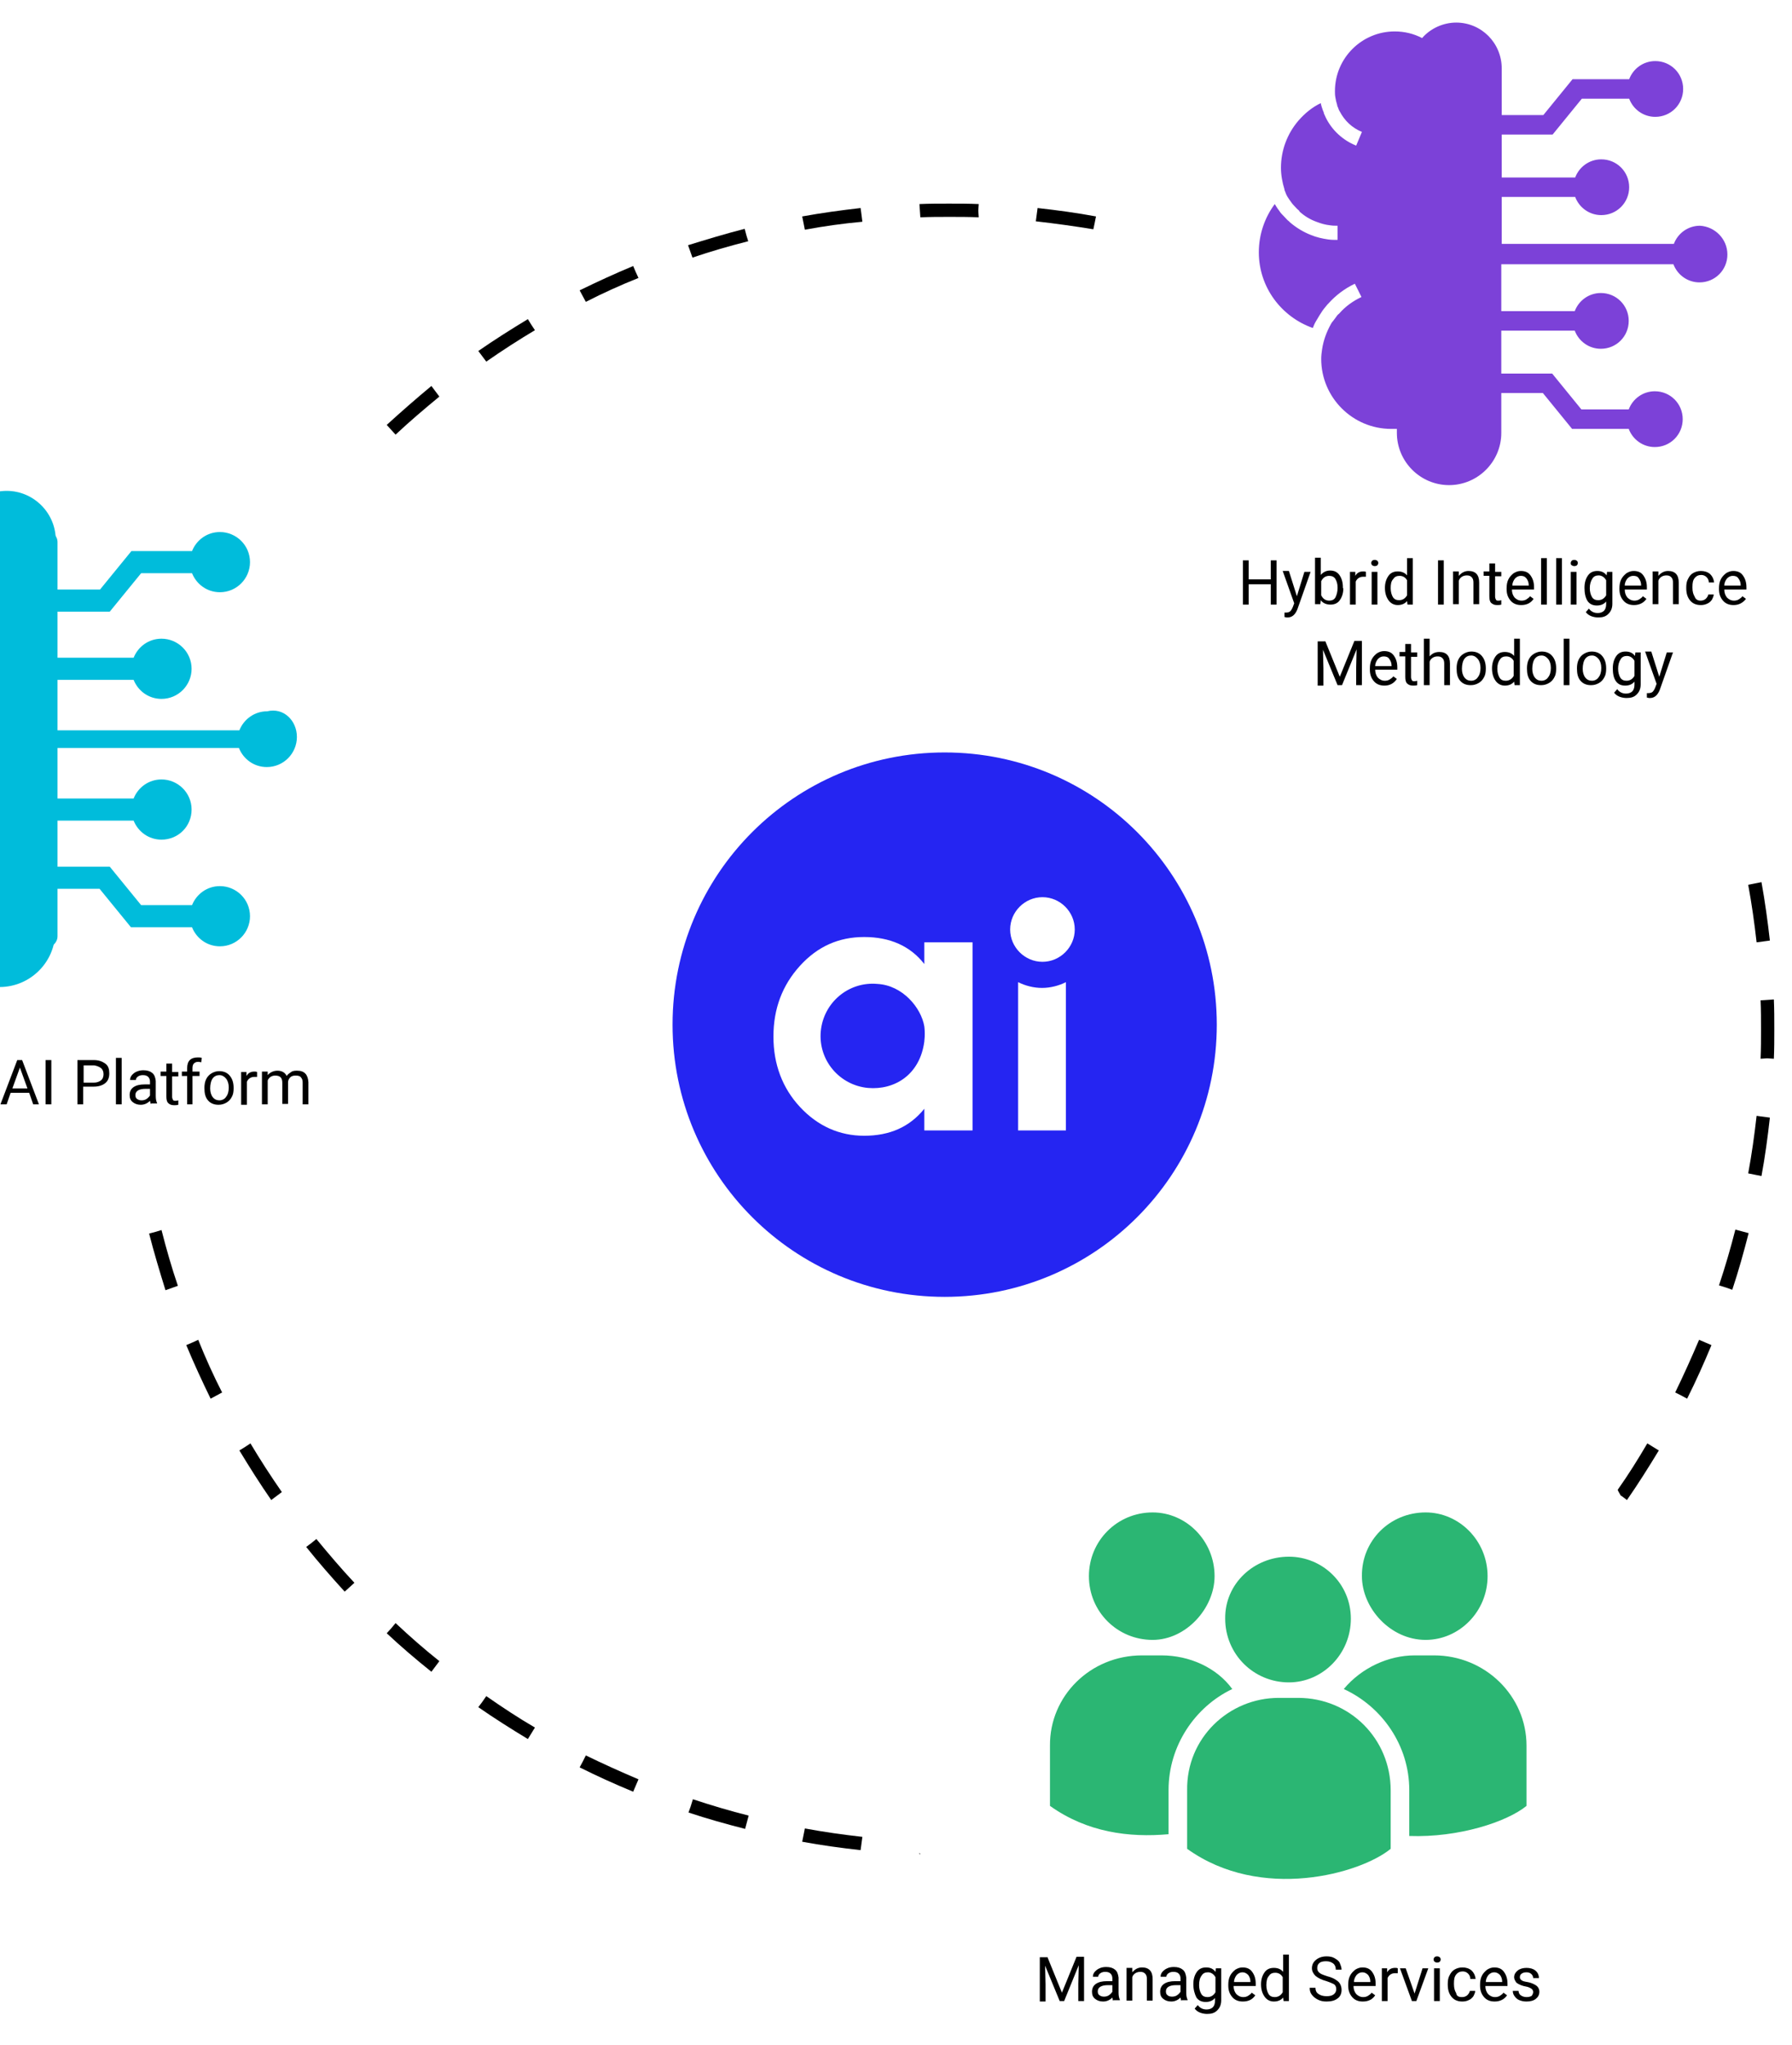 <?xml version="1.0" encoding="utf-8"?>
<!-- Generator: Adobe Illustrator 27.8.1, SVG Export Plug-In . SVG Version: 6.00 Build 0)  -->
<svg version="1.1" id="Layer_1" xmlns="http://www.w3.org/2000/svg" xmlns:xlink="http://www.w3.org/1999/xlink" x="0px" y="0px"
	 viewBox="0 0 405 462" style="enable-background:new 0 0 405 462;" xml:space="preserve">
<style type="text/css">
	.st0{fill-rule:evenodd;clip-rule:evenodd;}
	.st1{fill:#00BCDB;}
	.st2{fill:#7C41D8;}
	.st3{clip-path:url(#SVGID_00000140715503631526406850000003913618929026263221_);}
	.st4{fill:#2525F2;}
	.st5{fill-rule:evenodd;clip-rule:evenodd;fill:#2BB673;}
</style>
<path class="st0" d="M399.4,239.1l1.5,0.1c0.1-2.2,0.1-4.4,0.1-6.7s0-4.5-0.1-6.7l-1.5,0.1l-1.5,0.1c0.1,2.2,0.1,4.4,0.1,6.6
	s0,4.4-0.1,6.6L399.4,239.1z M398.5,212.7l1.5-0.2c-0.5-4.4-1.1-8.8-1.9-13.2l-1.5,0.3l-1.5,0.3c0.8,4.3,1.4,8.6,1.9,13L398.5,212.7
	z M247.4,50.4l0.3-1.5c-4.3-0.8-8.7-1.4-13.2-1.9l-0.2,1.5l-0.2,1.5c4.4,0.5,8.7,1.1,13,1.8L247.4,50.4z M221.1,47.6l0.1-1.5
	c-2.2-0.1-4.4-0.1-6.7-0.1s-4.5,0-6.7,0.1l0.1,1.5l0.1,1.5c2.2-0.1,4.4-0.1,6.6-0.1s4.4,0,6.6,0.1L221.1,47.6z M194.7,48.5l-0.2-1.5
	c-4.4,0.5-8.8,1.1-13.2,1.9l0.3,1.5l0.3,1.5c4.3-0.8,8.6-1.4,13-1.8L194.7,48.5z M168.7,53.2l-0.4-1.5c-4.3,1.1-8.6,2.4-12.8,3.7
	l0.5,1.4l0.5,1.4c4.1-1.4,8.3-2.6,12.6-3.7L168.7,53.2z M143.7,61.5l-0.6-1.4c-4.1,1.7-8.2,3.6-12.1,5.5l0.7,1.3l0.7,1.3
	c3.9-2,7.9-3.8,11.9-5.4L143.7,61.5z M120.1,73.4l-0.8-1.3c-3.8,2.3-7.6,4.7-11.2,7.2l0.9,1.2l0.9,1.2c3.6-2.5,7.3-4.9,11-7.1
	L120.1,73.4z M98.4,88.4l-0.9-1.2C94,90.1,90.7,93,87.4,96l1,1.1l1,1.1c3.2-3,6.5-5.8,9.9-8.6L98.4,88.4z M35.2,278.3l-1.5,0.4
	c1.1,4.3,2.4,8.6,3.7,12.8l1.4-0.5l1.4-0.5c-1.4-4.1-2.6-8.3-3.7-12.6L35.2,278.3z M43.5,303.3l-1.4,0.6c1.7,4.1,3.6,8.2,5.5,12.1
	l1.3-0.7l1.3-0.7c-2-3.9-3.8-7.9-5.4-11.9L43.5,303.3z M55.4,326.9l-1.3,0.8c2.3,3.8,4.7,7.6,7.2,11.2l1.2-0.9l1.2-0.9
	c-2.5-3.6-4.9-7.3-7.1-11L55.4,326.9z M70.4,348.6l-1.2,0.9c2.8,3.5,5.7,6.8,8.7,10.1l1.1-1l1.1-1c-3-3.2-5.8-6.5-8.6-9.9
	L70.4,348.6z M88.4,367.9l-1,1.1c3.2,3,6.6,5.9,10.1,8.7l0.9-1.2l0.9-1.2c-3.4-2.7-6.7-5.6-9.9-8.6L88.4,367.9z M109,384.5l-0.9,1.2
	c3.6,2.5,7.4,4.9,11.2,7.2l0.8-1.3l0.8-1.3c-3.8-2.2-7.4-4.6-11-7.1L109,384.5z M131.7,398l-0.7,1.3c4,2,8,3.8,12.1,5.5l0.6-1.4
	l0.6-1.4c-4-1.7-8-3.5-11.9-5.4L131.7,398z M156.1,408.1l-0.5,1.4c4.2,1.4,8.5,2.6,12.8,3.7l0.4-1.5l0.4-1.5
	c-4.3-1.1-8.4-2.3-12.6-3.7L156.1,408.1z M181.6,414.6l-0.3,1.5c4.3,0.8,8.7,1.4,13.2,1.9l0.2-1.5l0.2-1.5c-4.4-0.5-8.7-1.1-13-1.9
	L181.6,414.6z M207.8,418.6v0.3h0.2C207.9,418.8,207.9,418.7,207.8,418.6z M366.3,337.9c-0.2-0.4-0.5-0.8-0.7-1.3
	c2.4-3.4,4.6-6.9,6.7-10.5l1.3,0.8l1.3,0.8c-2.3,3.8-4.7,7.6-7.2,11.2l-1.2-0.9L366.3,337.9z M380,315.3l1.3,0.7c2-4,3.8-8,5.5-12.1
	l-1.4-0.6l-1.4-0.6c-1.7,4-3.5,8-5.4,11.9L380,315.3z M390.1,290.9l1.4,0.5c1.4-4.2,2.6-8.5,3.7-12.8l-1.5-0.4l-1.5-0.4
	c-1.1,4.3-2.3,8.4-3.7,12.6L390.1,290.9z M396.6,265.4l1.5,0.3c0.8-4.3,1.4-8.7,1.9-13.2l-1.5-0.2l-1.5-0.2c-0.5,4.4-1.1,8.7-1.9,13
	L396.6,265.4z"/>
<g>
	<path class="st1" d="M67.1,166.5c0,3.7-3,6.8-6.8,6.8c-2.9,0-5.3-1.8-6.3-4.3H12.5v11.4h17.7c1-2.5,3.4-4.3,6.3-4.3
		c3.7,0,6.8,3,6.8,6.8s-3,6.8-6.8,6.8c-2.9,0-5.3-1.8-6.3-4.3H12.5v10.4h12.3l7.1,8.7h11.5c1-2.5,3.4-4.3,6.3-4.3
		c3.7,0,6.8,3,6.8,6.8c0,3.7-3,6.8-6.8,6.8c-2.9,0-5.3-1.8-6.3-4.3H29.6l-7.1-8.7h-10v9.6c0,7-5.7,12.6-12.6,12.6
		c-7,0-12.6-5.7-12.6-12.6c0-0.3,0-0.6,0-0.9c-0.4,0-0.9,0-1.3,0c-9.3,0-16.9-7.6-16.9-16.9c0-0.8,0.1-1.6,0.2-2.4l0,0
		c0.3-2.2,1.1-4.2,2.2-6.1c0.2-0.3,0.3-0.5,0.5-0.8l0,0l0,0c0.2-0.3,0.4-0.6,0.6-0.9c0.2-0.3,0.5-0.6,0.7-0.9l0.1-0.1l0,0
		c1.5-1.7,3.3-3,5.3-4l-1.6-3.2c-2.5,1.2-4.6,2.8-6.4,4.8c-0.1,0.1-0.1,0.1-0.2,0.2c-0.6,0.7-1.2,1.4-1.7,2.1l0,0l0,0
		c-0.1,0.1-0.2,0.2-0.2,0.4c-0.3,0.5-0.6,1.1-0.9,1.6c-0.3,0.5-0.5,1.1-0.8,1.6c-7.6-2.7-13-9.9-13-18.3c0-4.3,1.4-8.4,3.9-11.7
		c0.3,0.6,0.7,1.1,1.1,1.6c0.4,0.5,0.8,1,1.2,1.4s0.8,0.8,1.2,1.2l0,0c0,0,0.1,0,0.1,0.1l0.1,0.1c1.5,1.3,3.2,2.3,5.1,3.1
		c1.3,0.5,2.7,0.9,4.1,1.1c0.7,0.1,1.5,0.1,2.2,0.1V160c-0.6,0-1.2,0-1.8-0.1c-1.1-0.1-2.2-0.4-3.3-0.8c-1.5-0.6-2.9-1.4-4.1-2.5
		l-0.1-0.2l-0.1-0.1c-0.4-0.4-0.8-0.8-1.1-1.2c-0.4-0.5-0.8-0.9-1.1-1.4s-0.6-1-0.9-1.5c0-0.1-0.1-0.2-0.1-0.3
		c-0.1-0.2-0.2-0.4-0.3-0.6l0,0c-0.5-1.7-0.8-3.5-0.8-5.3c0-4.2,1.5-8.3,4.2-11.4c1.5-1.7,3.3-3.2,5.3-4.2c0.1,0.6,0.3,1.2,0.5,1.8
		c0.1,0.2,0.2,0.5,0.3,0.7c0.1,0.3,0.3,0.7,0.4,1c1.5,3.1,4.2,5.6,7.4,6.9l1.4-3.3c-2.3-0.9-4.2-2.7-5.4-4.9c-0.2-0.3-0.3-0.7-0.5-1
		c-0.1-0.2-0.2-0.4-0.2-0.7c-0.2-0.6-0.3-1.2-0.4-1.8l0,0c-0.1-0.5-0.1-1-0.1-1.6c0-8,6.5-14.5,14.5-14.5c2.3,0,4.6,0.5,6.6,1.6
		c2.1-2.4,5.1-3.7,8.3-3.7c6.1,0,11.1,5,11.1,11.1v11.2h10l7.1-8.7h13.7c1-2.5,3.4-4.3,6.3-4.3c3.7,0,6.8,3,6.8,6.8
		c0,3.7-3,6.8-6.8,6.8c-2.9,0-5.3-1.8-6.3-4.3H31.9l-7.1,8.7H12.5v10.4h17.7c1-2.5,3.4-4.3,6.3-4.3c3.7,0,6.8,3,6.8,6.8
		c0,3.7-3,6.8-6.8,6.8c-2.9,0-5.3-1.8-6.3-4.3H12.5V165h41.6c1-2.5,3.4-4.3,6.3-4.3C64.1,159.8,67.1,162.8,67.1,166.5L67.1,166.5z"
		/>
</g>
<path class="st1" d="M8,122.5c0-1.4,1.1-2.5,2.5-2.5s2.5,1.1,2.5,2.5v89c0,1.4-1.1,2.5-2.5,2.5S8,212.9,8,211.5V122.5z"/>
<path class="st2" d="M390.4,57.5c0,3.5-2.8,6.3-6.3,6.3c-2.7,0-5-1.7-5.9-4.1h-38.9v10.6h16.6c0.9-2.4,3.2-4.1,5.9-4.1
	c3.5,0,6.3,2.8,6.3,6.3s-2.8,6.3-6.3,6.3c-2.7,0-5-1.7-5.9-4.1h-16.6v9.7h11.5l6.6,8.1h10.7c0.9-2.4,3.2-4.1,5.9-4.1
	c3.5,0,6.3,2.8,6.3,6.3s-2.8,6.3-6.3,6.3c-2.7,0-5-1.7-5.9-4.1h-12.8l-6.6-8.1h-9.4v9c0,6.5-5.3,11.8-11.8,11.8s-11.8-5.3-11.8-11.8
	c0-0.3,0-0.6,0-0.9c-0.4,0-0.8,0-1.3,0c-8.7,0-15.8-7.1-15.8-15.8c0-0.8,0.1-1.5,0.2-2.2l0,0c0.3-2,1-3.9,2-5.7
	c0.1-0.2,0.3-0.5,0.5-0.7l0,0l0,0c0.2-0.3,0.4-0.5,0.6-0.8s0.4-0.6,0.7-0.8l0.1-0.1l0,0c1.4-1.6,3.1-2.8,5-3.7l-1.5-3
	c-2.3,1.1-4.3,2.6-6,4.5c-0.1,0.1-0.1,0.1-0.2,0.2c-0.5,0.6-1.1,1.3-1.5,2l0,0l0,0c-0.1,0.1-0.1,0.2-0.2,0.3c-0.3,0.5-0.6,1-0.9,1.5
	s-0.5,1-0.7,1.5c-7.1-2.5-12.2-9.2-12.2-17.1c0-4,1.3-7.8,3.6-10.9c0.3,0.5,0.6,1,1,1.5c0.3,0.5,0.7,0.9,1.1,1.3
	c0.4,0.4,0.7,0.8,1.1,1.1l0,0c0,0,0.1,0,0.1,0.1l0.1,0.1c1.4,1.2,3,2.2,4.8,2.9c1.2,0.5,2.5,0.8,3.9,1c0.7,0.1,1.4,0.1,2.1,0.1V51
	c-0.6,0-1.1,0-1.7-0.1c-1-0.1-2.1-0.4-3.1-0.8c-1.4-0.5-2.7-1.3-3.8-2.3l-0.1-0.2l-0.1-0.1c-0.4-0.3-0.7-0.7-1.1-1.1
	c-0.4-0.4-0.7-0.9-1-1.3c-0.3-0.4-0.6-0.9-0.8-1.4c0-0.1-0.1-0.2-0.1-0.3c-0.1-0.2-0.2-0.4-0.2-0.6l0,0c-0.5-1.6-0.8-3.3-0.8-4.9
	c0-3.9,1.4-7.7,4-10.7c1.4-1.6,3.1-3,5-3.9c0.1,0.6,0.3,1.1,0.5,1.7c0.1,0.2,0.2,0.4,0.2,0.6c0.1,0.3,0.3,0.6,0.4,0.9
	c1.4,2.9,3.9,5.2,6.9,6.4l1.3-3.1c-2.2-0.9-3.9-2.5-5-4.6c-0.2-0.3-0.3-0.6-0.4-0.9c-0.1-0.2-0.2-0.4-0.2-0.6
	c-0.2-0.6-0.3-1.1-0.4-1.7l0,0c-0.1-0.5-0.1-1-0.1-1.4c0-7.5,6.1-13.5,13.5-13.5c2.2,0,4.3,0.5,6.2,1.5c1.9-2.2,4.8-3.5,7.7-3.5
	c5.7,0,10.3,4.6,10.3,10.4V26h9.4l6.6-8.1h12.8c0.9-2.4,3.2-4.1,5.9-4.1c3.5,0,6.3,2.8,6.3,6.3s-2.8,6.3-6.3,6.3
	c-2.7,0-5-1.7-5.9-4.1h-10.7l-6.6,8.1h-11.5v9.7H356c0.9-2.4,3.2-4.1,5.9-4.1c3.5,0,6.3,2.8,6.3,6.3s-2.8,6.3-6.3,6.3
	c-2.7,0-5-1.7-5.9-4.1h-16.6v10.6h38.9c0.9-2.4,3.2-4.1,5.9-4.1C387.6,51.2,390.4,54,390.4,57.5L390.4,57.5z"/>
<g>
	<g>
		<defs>
			<rect id="SVGID_1_" x="152" y="170" width="123" height="123"/>
		</defs>
		<clipPath id="SVGID_00000050648563128907975260000008880398114218619538_">
			<use xlink:href="#SVGID_1_"  style="overflow:visible;"/>
		</clipPath>
		<g style="clip-path:url(#SVGID_00000050648563128907975260000008880398114218619538_);">
			<path class="st4" d="M198.3,222.3c-6.5-0.6-12.2,4.2-12.8,10.7s4.2,12.2,10.7,12.8c5.9,0.5,11.7-2.9,12.7-10.5v-0.1
				c0-0.2,0.1-0.7,0.1-1.6c0-0.9-0.1-1.7-0.1-1.7C208.2,227.7,204,222.6,198.3,222.3z"/>
			<path class="st4" d="M213.5,170c-34,0-61.5,27.5-61.5,61.5s27.5,61.5,61.5,61.5s61.5-27.5,61.5-61.5S247.5,170,213.5,170z
				 M219.8,255.4h-10.9v-4.9c-3.3,4.1-7.8,6.1-13.6,6.1c-5.6,0-10.5-2.2-14.5-6.5s-6-9.7-6-15.9c0-6.3,2-11.6,6-16l0,0
				c4-4.4,8.8-6.5,14.5-6.5c5.8,0,10.4,2,13.6,6.1v-4.9h10.9V255.4z M241,255.4h-10.9v-33.5c1.6,0.8,3.5,1.3,5.4,1.3
				s3.8-0.5,5.4-1.3v33.5H241z M235.6,217.3c-4,0-7.3-3.3-7.3-7.3s3.3-7.3,7.3-7.3s7.3,3.3,7.3,7.3
				C242.9,214,239.6,217.3,235.6,217.3z"/>
		</g>
	</g>
</g>
<path class="st5" d="M291.3,351.7c7.6,0,14,6.1,14,14c0,8-6.4,14.4-14,14.4c-8,0-14.4-6.4-14.4-14.4
	C276.8,357.8,283.4,351.7,291.3,351.7z M260.5,341.7c7.6,0,14,6.4,14,14.4c0,7.2-6.4,14.4-14,14.4c-8,0-14.4-6.4-14.4-14.4
	S252.5,341.7,260.5,341.7L260.5,341.7z M258.1,374h4.4c6.4,0,12.5,2.8,16,7.6c-8.4,4-14.4,12.8-14.4,22.8v10
	c-8.9,0.8-18.4-0.4-26.8-6.4v-13.6C237.2,383.2,246.4,374,258.1,374L258.1,374z M322.2,341.7c7.6,0,14,6.4,14,14.4
	s-6.4,14.4-14,14.4c-8,0-14.4-7.2-14.4-14.4C307.7,348.1,314.1,341.7,322.2,341.7L322.2,341.7z M319.7,374h4.4
	c11.6,0,20.9,9.2,20.9,20.4V408c-4.4,3.6-15.3,7.2-26.5,6.8v-10.4c0-10-6.1-18.8-14.8-22.8C307.7,376.8,313.8,374,319.7,374
	L319.7,374z M289,383.6h4.4c11.6,0,20.9,9.2,20.9,20.9v13.2c-6.8,5.6-29.3,12-46,0v-13.2C268.1,392.7,277.7,383.6,289,383.6
	L289,383.6z"/>
<g>
	<path d="M6.6,246.9H2.4l-0.9,2.6H0.1l3.8-10h1.1l3.8,10H7.5L6.6,246.9z M2.8,245.9h3.4l-1.7-4.7L2.8,245.9z"/>
	<path d="M11.6,249.5h-1.3v-10h1.3V249.5z"/>
	<path d="M18.8,245.6v3.9h-1.3v-10h3.7c1.1,0,1.9,0.3,2.6,0.8s0.9,1.3,0.9,2.2c0,1-0.3,1.7-0.9,2.2c-0.6,0.5-1.5,0.8-2.6,0.8H18.8z
		 M18.8,244.6h2.4c0.7,0,1.2-0.2,1.6-0.5s0.6-0.8,0.6-1.4c0-0.6-0.2-1.1-0.6-1.4s-0.9-0.5-1.5-0.6h-2.4V244.6z"/>
	<path d="M27.5,249.5h-1.3V239h1.3V249.5z"/>
	<path d="M34.1,249.5c-0.1-0.1-0.1-0.4-0.2-0.8c-0.6,0.6-1.3,0.9-2.1,0.9c-0.7,0-1.3-0.2-1.8-0.6c-0.5-0.4-0.7-0.9-0.7-1.6
		c0-0.8,0.3-1.4,0.9-1.8c0.6-0.4,1.4-0.6,2.5-0.6h1.2v-0.6c0-0.4-0.1-0.8-0.4-1.1c-0.3-0.3-0.7-0.4-1.2-0.4c-0.5,0-0.8,0.1-1.1,0.3
		s-0.5,0.5-0.5,0.8h-1.3c0-0.4,0.1-0.7,0.4-1.1c0.3-0.3,0.6-0.6,1.1-0.8s0.9-0.3,1.5-0.3c0.9,0,1.5,0.2,2,0.6c0.5,0.4,0.7,1,0.8,1.8
		v3.4c0,0.7,0.1,1.2,0.3,1.6v0.1H34.1z M32,248.6c0.4,0,0.8-0.1,1.1-0.3s0.6-0.5,0.8-0.8V246h-1c-1.5,0-2.3,0.5-2.3,1.4
		c0,0.4,0.1,0.7,0.4,0.9S31.6,248.6,32,248.6z"/>
	<path d="M38.9,240.4v1.8h1.4v1h-1.4v4.6c0,0.3,0.1,0.5,0.2,0.7s0.3,0.2,0.6,0.2c0.1,0,0.3,0,0.6-0.1v1c-0.3,0.1-0.7,0.1-1,0.1
		c-0.6,0-1-0.2-1.3-0.5s-0.4-0.8-0.4-1.5v-4.6h-1.3v-1h1.3v-1.8H38.9z"/>
	<path d="M42.3,249.5v-6.4h-1.2v-1h1.2v-0.8c0-0.8,0.2-1.4,0.6-1.8s1-0.6,1.8-0.6c0.3,0,0.6,0,0.9,0.1l-0.1,1
		c-0.2,0-0.4-0.1-0.7-0.1c-0.4,0-0.7,0.1-1,0.4c-0.2,0.2-0.3,0.6-0.3,1v0.8h1.6v1h-1.6v6.4H42.3z"/>
	<path d="M46.2,245.8c0-0.7,0.1-1.4,0.4-2s0.7-1,1.2-1.3s1.1-0.5,1.7-0.5c1,0,1.8,0.3,2.4,1s0.9,1.6,0.9,2.8v0.1
		c0,0.7-0.1,1.4-0.4,1.9c-0.3,0.6-0.7,1-1.2,1.3s-1.1,0.5-1.8,0.5c-1,0-1.8-0.3-2.4-1S46.2,247,46.2,245.8L46.2,245.8z M47.5,245.9
		c0,0.8,0.2,1.5,0.6,2s0.9,0.7,1.5,0.7c0.6,0,1.2-0.3,1.5-0.8c0.4-0.5,0.6-1.2,0.6-2.1c0-0.8-0.2-1.5-0.6-2
		c-0.4-0.5-0.9-0.8-1.5-0.8c-0.6,0-1.1,0.2-1.5,0.7S47.5,245,47.5,245.9z"/>
	<path d="M58.1,243.3c-0.2,0-0.4,0-0.6,0c-0.8,0-1.4,0.4-1.7,1.1v5.2h-1.3v-7.4h1.2l0,0.9c0.4-0.7,1-1,1.8-1c0.2,0,0.4,0,0.6,0.1
		V243.3z"/>
	<path d="M60.5,242.1l0,0.8c0.5-0.6,1.3-1,2.2-1c1,0,1.7,0.4,2.1,1.2c0.2-0.4,0.6-0.6,1-0.9s0.9-0.3,1.4-0.3c1.6,0,2.4,0.9,2.5,2.6
		v5h-1.3v-4.9c0-0.5-0.1-0.9-0.4-1.2c-0.2-0.3-0.6-0.4-1.2-0.4c-0.5,0-0.9,0.1-1.2,0.4c-0.3,0.3-0.5,0.7-0.5,1.1v4.9h-1.3v-4.8
		c0-1.1-0.5-1.6-1.6-1.6c-0.8,0-1.4,0.4-1.7,1.1v5.4h-1.3v-7.4H60.5z"/>
</g>
<g>
	<path d="M288.5,136.6h-1.3V132h-5v4.6h-1.3v-10h1.3v4.3h5v-4.3h1.3V136.6z"/>
	<path d="M293.1,134.7l1.7-5.5h1.4l-3,8.5c-0.5,1.2-1.2,1.8-2.2,1.8l-0.2,0l-0.5-0.1v-1l0.3,0c0.4,0,0.8-0.1,1-0.3s0.4-0.5,0.6-1
		l0.3-0.8l-2.6-7.3h1.4L293.1,134.7z"/>
	<path d="M303.6,132.9c0,1.1-0.3,2-0.8,2.7c-0.5,0.7-1.2,1-2.1,1c-0.9,0-1.7-0.3-2.2-1l-0.1,0.9h-1.2v-10.5h1.3v3.9
		c0.5-0.6,1.2-1,2.1-1c0.9,0,1.6,0.3,2.1,1s0.8,1.6,0.8,2.8V132.9z M302.3,132.8c0-0.9-0.2-1.5-0.5-2c-0.3-0.5-0.8-0.7-1.4-0.7
		c-0.8,0-1.4,0.4-1.8,1.2v3.2c0.4,0.8,1,1.2,1.8,1.2c0.6,0,1.1-0.2,1.4-0.7C302.1,134.4,302.3,133.7,302.3,132.8z"/>
	<path d="M308.7,130.3c-0.2,0-0.4,0-0.6,0c-0.8,0-1.4,0.4-1.7,1.1v5.2h-1.3v-7.4h1.2l0,0.9c0.4-0.7,1-1,1.8-1c0.2,0,0.4,0,0.6,0.1
		V130.3z"/>
	<path d="M309.9,127.2c0-0.2,0.1-0.4,0.2-0.5c0.1-0.1,0.3-0.2,0.6-0.2s0.4,0.1,0.6,0.2c0.1,0.1,0.2,0.3,0.2,0.5s-0.1,0.4-0.2,0.5
		c-0.1,0.1-0.3,0.2-0.6,0.2s-0.4-0.1-0.6-0.2C310,127.6,309.9,127.4,309.9,127.2z M311.3,136.6H310v-7.4h1.3V136.6z"/>
	<path d="M313,132.8c0-1.1,0.3-2,0.8-2.7c0.5-0.7,1.2-1,2.1-1c0.9,0,1.6,0.3,2.1,0.9v-3.9h1.3v10.5h-1.2l-0.1-0.8
		c-0.5,0.6-1.2,0.9-2.1,0.9c-0.9,0-1.6-0.4-2.1-1.1S313,134,313,132.8L313,132.8z M314.3,132.9c0,0.8,0.2,1.5,0.5,2
		c0.3,0.5,0.8,0.7,1.4,0.7c0.8,0,1.4-0.4,1.8-1.1v-3.4c-0.4-0.7-1-1-1.7-1c-0.6,0-1.1,0.2-1.4,0.7
		C314.4,131.3,314.3,132,314.3,132.9z"/>
	<path d="M326.3,136.6H325v-10h1.3V136.6z"/>
	<path d="M329.7,129.2l0,0.9c0.6-0.7,1.3-1.1,2.2-1.1c1.6,0,2.4,0.9,2.4,2.6v4.9H333v-4.9c0-0.5-0.1-0.9-0.4-1.2s-0.6-0.4-1.1-0.4
		c-0.4,0-0.8,0.1-1.1,0.3c-0.3,0.2-0.6,0.5-0.7,0.9v5.3h-1.3v-7.4H329.7z"/>
	<path d="M337.9,127.4v1.8h1.4v1h-1.4v4.6c0,0.3,0.1,0.5,0.2,0.7s0.3,0.2,0.6,0.2c0.1,0,0.3,0,0.6-0.1v1c-0.3,0.1-0.7,0.1-1,0.1
		c-0.6,0-1-0.2-1.3-0.5s-0.4-0.8-0.4-1.5v-4.6h-1.3v-1h1.3v-1.8H337.9z"/>
	<path d="M343.8,136.7c-1,0-1.8-0.3-2.4-1c-0.6-0.7-0.9-1.5-0.9-2.6v-0.2c0-0.7,0.1-1.4,0.4-2c0.3-0.6,0.7-1,1.2-1.4
		c0.5-0.3,1-0.5,1.6-0.5c1,0,1.7,0.3,2.2,1s0.8,1.5,0.8,2.7v0.5h-5c0,0.7,0.2,1.3,0.6,1.8c0.4,0.4,0.9,0.7,1.6,0.7
		c0.4,0,0.8-0.1,1.1-0.3c0.3-0.2,0.6-0.4,0.8-0.7l0.8,0.6C346,136.2,345.1,136.7,343.8,136.7z M343.7,130.1c-0.5,0-0.9,0.2-1.3,0.6
		c-0.3,0.4-0.6,0.9-0.6,1.6h3.7v-0.1c0-0.6-0.2-1.1-0.5-1.5C344.6,130.2,344.2,130.1,343.7,130.1z"/>
	<path d="M349.6,136.6h-1.3v-10.5h1.3V136.6z"/>
	<path d="M353,136.6h-1.3v-10.5h1.3V136.6z"/>
	<path d="M355,127.2c0-0.2,0.1-0.4,0.2-0.5c0.1-0.1,0.3-0.2,0.6-0.2s0.4,0.1,0.6,0.2c0.1,0.1,0.2,0.3,0.2,0.5s-0.1,0.4-0.2,0.5
		c-0.1,0.1-0.3,0.2-0.6,0.2s-0.4-0.1-0.6-0.2C355,127.6,355,127.4,355,127.2z M356.3,136.6h-1.3v-7.4h1.3V136.6z"/>
	<path d="M358.1,132.8c0-1.2,0.3-2.1,0.8-2.8c0.5-0.7,1.2-1,2.1-1c0.9,0,1.6,0.3,2.1,1l0.1-0.8h1.2v7.2c0,1-0.3,1.7-0.9,2.3
		s-1.3,0.8-2.3,0.8c-0.5,0-1.1-0.1-1.6-0.3c-0.5-0.2-0.9-0.5-1.2-0.9l0.7-0.8c0.5,0.7,1.2,1,2,1c0.6,0,1.1-0.2,1.4-0.5
		c0.3-0.3,0.5-0.8,0.5-1.5v-0.6c-0.5,0.6-1.2,0.9-2.1,0.9c-0.9,0-1.6-0.3-2.1-1C358.3,135,358.1,134,358.1,132.8z M359.3,132.9
		c0,0.8,0.2,1.5,0.5,2c0.3,0.5,0.8,0.7,1.4,0.7c0.8,0,1.4-0.4,1.8-1.1v-3.4c-0.4-0.7-1-1.1-1.7-1.1c-0.6,0-1.1,0.2-1.4,0.7
		C359.5,131.3,359.3,132,359.3,132.9z"/>
	<path d="M369.3,136.7c-1,0-1.8-0.3-2.4-1c-0.6-0.7-0.9-1.5-0.9-2.6v-0.2c0-0.7,0.1-1.4,0.4-2c0.3-0.6,0.7-1,1.2-1.4
		c0.5-0.3,1-0.5,1.6-0.5c1,0,1.7,0.3,2.2,1s0.8,1.5,0.8,2.7v0.5h-5c0,0.7,0.2,1.3,0.6,1.8c0.4,0.4,0.9,0.7,1.6,0.7
		c0.4,0,0.8-0.1,1.1-0.3c0.3-0.2,0.6-0.4,0.8-0.7l0.8,0.6C371.5,136.2,370.5,136.7,369.3,136.7z M369.1,130.1
		c-0.5,0-0.9,0.2-1.3,0.6c-0.3,0.4-0.6,0.9-0.6,1.6h3.7v-0.1c0-0.6-0.2-1.1-0.5-1.5C370.1,130.2,369.7,130.1,369.1,130.1z"/>
	<path d="M374.8,129.2l0,0.9c0.6-0.7,1.3-1.1,2.2-1.1c1.6,0,2.4,0.9,2.4,2.6v4.9h-1.3v-4.9c0-0.5-0.1-0.9-0.4-1.2s-0.6-0.4-1.1-0.4
		c-0.4,0-0.8,0.1-1.1,0.3c-0.3,0.2-0.6,0.5-0.7,0.9v5.3h-1.3v-7.4H374.8z"/>
	<path d="M384.3,135.7c0.5,0,0.8-0.1,1.2-0.4c0.3-0.3,0.5-0.6,0.6-1h1.2c0,0.4-0.2,0.8-0.4,1.2c-0.3,0.4-0.6,0.7-1.1,0.9
		c-0.4,0.2-0.9,0.3-1.4,0.3c-1,0-1.8-0.3-2.4-1c-0.6-0.7-0.9-1.6-0.9-2.8v-0.2c0-0.7,0.1-1.4,0.4-1.9c0.3-0.6,0.6-1,1.1-1.3
		c0.5-0.3,1.1-0.5,1.8-0.5c0.8,0,1.5,0.2,2.1,0.7c0.5,0.5,0.8,1.1,0.9,1.9h-1.2c0-0.5-0.2-0.9-0.5-1.2c-0.3-0.3-0.7-0.5-1.2-0.5
		c-0.6,0-1.1,0.2-1.5,0.7c-0.4,0.5-0.5,1.1-0.5,2v0.2c0,0.9,0.2,1.5,0.5,2C383.2,135.4,383.7,135.7,384.3,135.7z"/>
	<path d="M391.8,136.7c-1,0-1.8-0.3-2.4-1c-0.6-0.7-0.9-1.5-0.9-2.6v-0.2c0-0.7,0.1-1.4,0.4-2c0.3-0.6,0.7-1,1.2-1.4
		c0.5-0.3,1-0.5,1.6-0.5c1,0,1.7,0.3,2.2,1s0.8,1.5,0.8,2.7v0.5h-5c0,0.7,0.2,1.3,0.6,1.8c0.4,0.4,0.9,0.7,1.6,0.7
		c0.4,0,0.8-0.1,1.1-0.3c0.3-0.2,0.6-0.4,0.8-0.7l0.8,0.6C393.9,136.2,393,136.7,391.8,136.7z M391.6,130.1c-0.5,0-0.9,0.2-1.3,0.6
		c-0.3,0.4-0.6,0.9-0.6,1.6h3.7v-0.1c0-0.6-0.2-1.1-0.5-1.5C392.6,130.2,392.1,130.1,391.6,130.1z"/>
	<path d="M299.5,144.8l3.3,8.1l3.3-8.1h1.7v10h-1.3v-3.9l0.1-4.2l-3.3,8.1h-1l-3.3-8l0.1,4.2v3.9h-1.3v-10H299.5z"/>
	<path d="M312.9,154.9c-1,0-1.8-0.3-2.4-1c-0.6-0.7-0.9-1.5-0.9-2.6V151c0-0.7,0.1-1.4,0.4-2c0.3-0.6,0.7-1,1.2-1.4
		c0.5-0.3,1-0.5,1.6-0.5c1,0,1.7,0.3,2.2,1s0.8,1.5,0.8,2.7v0.5h-5c0,0.7,0.2,1.3,0.6,1.8c0.4,0.4,0.9,0.7,1.6,0.7
		c0.4,0,0.8-0.1,1.1-0.3c0.3-0.2,0.6-0.4,0.8-0.7l0.8,0.6C315,154.4,314.1,154.9,312.9,154.9z M312.7,148.3c-0.5,0-0.9,0.2-1.3,0.6
		c-0.3,0.4-0.6,0.9-0.6,1.6h3.7v-0.1c0-0.6-0.2-1.1-0.5-1.5C313.7,148.4,313.2,148.3,312.7,148.3z"/>
	<path d="M318.9,145.6v1.8h1.4v1h-1.4v4.6c0,0.3,0.1,0.5,0.2,0.7s0.3,0.2,0.6,0.2c0.1,0,0.3,0,0.6-0.1v1c-0.3,0.1-0.7,0.1-1,0.1
		c-0.6,0-1-0.2-1.3-0.5s-0.4-0.8-0.4-1.5v-4.6h-1.3v-1h1.3v-1.8H318.9z"/>
	<path d="M323.1,148.3c0.6-0.7,1.3-1,2.2-1c1.6,0,2.4,0.9,2.4,2.6v4.9h-1.3v-4.9c0-0.5-0.1-0.9-0.4-1.2s-0.6-0.4-1.1-0.4
		c-0.4,0-0.8,0.1-1.1,0.3c-0.3,0.2-0.6,0.5-0.7,0.9v5.3h-1.3v-10.5h1.3V148.3z"/>
	<path d="M329.2,151c0-0.7,0.1-1.4,0.4-2c0.3-0.6,0.7-1,1.2-1.3c0.5-0.3,1.1-0.5,1.7-0.5c1,0,1.8,0.3,2.4,1s0.9,1.6,0.9,2.8v0.1
		c0,0.7-0.1,1.4-0.4,1.9c-0.3,0.6-0.7,1-1.2,1.3s-1.1,0.5-1.8,0.5c-1,0-1.8-0.3-2.4-1S329.2,152.2,329.2,151L329.2,151z
		 M330.4,151.1c0,0.8,0.2,1.5,0.6,2c0.4,0.5,0.9,0.7,1.5,0.7c0.6,0,1.2-0.3,1.5-0.8c0.4-0.5,0.6-1.2,0.6-2.1c0-0.8-0.2-1.5-0.6-2
		c-0.4-0.5-0.9-0.8-1.5-0.8c-0.6,0-1.1,0.2-1.5,0.7S330.4,150.2,330.4,151.1z"/>
	<path d="M337.2,151c0-1.1,0.3-2,0.8-2.7c0.5-0.7,1.2-1,2.1-1c0.9,0,1.6,0.3,2.1,0.9v-3.9h1.3v10.5h-1.2l-0.1-0.8
		c-0.5,0.6-1.2,0.9-2.1,0.9c-0.9,0-1.6-0.4-2.1-1.1S337.2,152.2,337.2,151L337.2,151z M338.4,151.1c0,0.8,0.2,1.5,0.5,2
		c0.3,0.5,0.8,0.7,1.4,0.7c0.8,0,1.4-0.4,1.8-1.1v-3.4c-0.4-0.7-1-1-1.7-1c-0.6,0-1.1,0.2-1.4,0.7
		C338.6,149.5,338.4,150.2,338.4,151.1z"/>
	<path d="M345.1,151c0-0.7,0.1-1.4,0.4-2c0.3-0.6,0.7-1,1.2-1.3c0.5-0.3,1.1-0.5,1.7-0.5c1,0,1.8,0.3,2.4,1s0.9,1.6,0.9,2.8v0.1
		c0,0.7-0.1,1.4-0.4,1.9c-0.3,0.6-0.7,1-1.2,1.3s-1.1,0.5-1.8,0.5c-1,0-1.8-0.3-2.4-1S345.1,152.2,345.1,151L345.1,151z
		 M346.3,151.1c0,0.8,0.2,1.5,0.6,2c0.4,0.5,0.9,0.7,1.5,0.7c0.6,0,1.2-0.3,1.5-0.8c0.4-0.5,0.6-1.2,0.6-2.1c0-0.8-0.2-1.5-0.6-2
		c-0.4-0.5-0.9-0.8-1.5-0.8c-0.6,0-1.1,0.2-1.5,0.7S346.3,150.2,346.3,151.1z"/>
	<path d="M354.7,154.8h-1.3v-10.5h1.3V154.8z"/>
	<path d="M356.4,151c0-0.7,0.1-1.4,0.4-2c0.3-0.6,0.7-1,1.2-1.3c0.5-0.3,1.1-0.5,1.7-0.5c1,0,1.8,0.3,2.4,1s0.9,1.6,0.9,2.8v0.1
		c0,0.7-0.1,1.4-0.4,1.9c-0.3,0.6-0.7,1-1.2,1.3s-1.1,0.5-1.8,0.5c-1,0-1.8-0.3-2.4-1S356.4,152.2,356.4,151L356.4,151z
		 M357.7,151.1c0,0.8,0.2,1.5,0.6,2c0.4,0.5,0.9,0.7,1.5,0.7c0.6,0,1.2-0.3,1.5-0.8c0.4-0.5,0.6-1.2,0.6-2.1c0-0.8-0.2-1.5-0.6-2
		c-0.4-0.5-0.9-0.8-1.5-0.8c-0.6,0-1.1,0.2-1.5,0.7S357.7,150.2,357.7,151.1z"/>
	<path d="M364.5,151c0-1.2,0.3-2.1,0.8-2.8c0.5-0.7,1.2-1,2.1-1c0.9,0,1.6,0.3,2.1,1l0.1-0.8h1.2v7.2c0,1-0.3,1.7-0.9,2.3
		s-1.3,0.8-2.3,0.8c-0.5,0-1.1-0.1-1.6-0.3c-0.5-0.2-0.9-0.5-1.2-0.9l0.7-0.8c0.5,0.7,1.2,1,2,1c0.6,0,1.1-0.2,1.4-0.5
		c0.3-0.3,0.5-0.8,0.5-1.5V154c-0.5,0.6-1.2,0.9-2.1,0.9c-0.9,0-1.6-0.3-2.1-1C364.7,153.2,364.5,152.2,364.5,151z M365.7,151.1
		c0,0.8,0.2,1.5,0.5,2c0.3,0.5,0.8,0.7,1.4,0.7c0.8,0,1.4-0.4,1.8-1.1v-3.4c-0.4-0.7-1-1.1-1.7-1.1c-0.6,0-1.1,0.2-1.4,0.7
		C365.9,149.5,365.7,150.2,365.7,151.1z"/>
	<path d="M375,152.9l1.7-5.5h1.4l-3,8.5c-0.5,1.2-1.2,1.8-2.2,1.8l-0.2,0l-0.5-0.1v-1l0.3,0c0.4,0,0.8-0.1,1-0.3s0.4-0.5,0.6-1
		l0.3-0.8l-2.6-7.3h1.4L375,152.9z"/>
</g>
<g>
	<path d="M236.7,442.1l3.3,8.1l3.3-8.1h1.7v10h-1.3v-3.9l0.1-4.2l-3.3,8.1h-1l-3.3-8l0.1,4.2v3.9H235v-10H236.7z"/>
	<path d="M251.6,452.1c-0.1-0.1-0.1-0.4-0.2-0.8c-0.6,0.6-1.3,0.9-2.1,0.9c-0.7,0-1.3-0.2-1.8-0.6c-0.5-0.4-0.7-0.9-0.7-1.6
		c0-0.8,0.3-1.4,0.9-1.8c0.6-0.4,1.4-0.6,2.5-0.6h1.2V447c0-0.4-0.1-0.8-0.4-1.1c-0.3-0.3-0.7-0.4-1.2-0.4c-0.5,0-0.8,0.1-1.1,0.3
		c-0.3,0.2-0.5,0.5-0.5,0.8H247c0-0.4,0.1-0.7,0.4-1.1c0.3-0.3,0.6-0.6,1.1-0.8c0.4-0.2,0.9-0.3,1.5-0.3c0.9,0,1.5,0.2,2,0.6
		c0.5,0.4,0.7,1,0.8,1.8v3.4c0,0.7,0.1,1.2,0.3,1.6v0.1H251.6z M249.5,451.1c0.4,0,0.8-0.1,1.1-0.3s0.6-0.5,0.8-0.8v-1.5h-1
		c-1.5,0-2.3,0.5-2.3,1.4c0,0.4,0.1,0.7,0.4,0.9C248.8,451,249.1,451.1,249.5,451.1z"/>
	<path d="M255.9,444.7l0,0.9c0.6-0.7,1.3-1.1,2.2-1.1c1.6,0,2.4,0.9,2.4,2.6v4.9h-1.3v-4.9c0-0.5-0.1-0.9-0.4-1.2s-0.6-0.4-1.1-0.4
		c-0.4,0-0.8,0.1-1.1,0.3c-0.3,0.2-0.6,0.5-0.7,0.9v5.3h-1.3v-7.4H255.9z"/>
	<path d="M267,452.1c-0.1-0.1-0.1-0.4-0.2-0.8c-0.6,0.6-1.3,0.9-2.1,0.9c-0.7,0-1.3-0.2-1.8-0.6c-0.5-0.4-0.7-0.9-0.7-1.6
		c0-0.8,0.3-1.4,0.9-1.8c0.6-0.4,1.4-0.6,2.5-0.6h1.2V447c0-0.4-0.1-0.8-0.4-1.1c-0.3-0.3-0.7-0.4-1.2-0.4c-0.5,0-0.8,0.1-1.1,0.3
		c-0.3,0.2-0.5,0.5-0.5,0.8h-1.3c0-0.4,0.1-0.7,0.4-1.1c0.3-0.3,0.6-0.6,1.1-0.8c0.4-0.2,0.9-0.3,1.5-0.3c0.9,0,1.5,0.2,2,0.6
		c0.5,0.4,0.7,1,0.8,1.8v3.4c0,0.7,0.1,1.2,0.3,1.6v0.1H267z M264.9,451.1c0.4,0,0.8-0.1,1.1-0.3s0.6-0.5,0.8-0.8v-1.5h-1
		c-1.5,0-2.3,0.5-2.3,1.4c0,0.4,0.1,0.7,0.4,0.9C264.1,451,264.5,451.1,264.9,451.1z"/>
	<path d="M269.7,448.3c0-1.2,0.3-2.1,0.8-2.8c0.5-0.7,1.2-1,2.1-1c0.9,0,1.6,0.3,2.1,1l0.1-0.8h1.2v7.2c0,1-0.3,1.7-0.9,2.3
		s-1.3,0.8-2.3,0.8c-0.5,0-1.1-0.1-1.6-0.3c-0.5-0.2-0.9-0.5-1.2-0.9l0.7-0.8c0.5,0.7,1.2,1,2,1c0.6,0,1.1-0.2,1.4-0.5
		c0.3-0.3,0.5-0.8,0.5-1.5v-0.6c-0.5,0.6-1.2,0.9-2.1,0.9c-0.9,0-1.6-0.3-2.1-1C270,450.5,269.7,449.5,269.7,448.3z M271,448.5
		c0,0.8,0.2,1.5,0.5,2c0.3,0.5,0.8,0.7,1.4,0.7c0.8,0,1.4-0.4,1.8-1.1v-3.4c-0.4-0.7-1-1.1-1.7-1.1c-0.6,0-1.1,0.2-1.4,0.7
		C271.2,446.8,271,447.5,271,448.5z"/>
	<path d="M280.9,452.2c-1,0-1.8-0.3-2.4-1c-0.6-0.7-0.9-1.5-0.9-2.6v-0.2c0-0.7,0.1-1.4,0.4-2c0.3-0.6,0.7-1,1.2-1.4
		c0.5-0.3,1-0.5,1.6-0.5c1,0,1.7,0.3,2.2,1s0.8,1.5,0.8,2.7v0.5h-5c0,0.7,0.2,1.3,0.6,1.8c0.4,0.4,0.9,0.7,1.6,0.7
		c0.4,0,0.8-0.1,1.1-0.3c0.3-0.2,0.6-0.4,0.8-0.7l0.8,0.6C283.1,451.7,282.2,452.2,280.9,452.2z M280.8,445.6
		c-0.5,0-0.9,0.2-1.3,0.6c-0.3,0.4-0.6,0.9-0.6,1.6h3.7v-0.1c0-0.6-0.2-1.1-0.5-1.5C281.7,445.8,281.3,445.6,280.8,445.6z"/>
	<path d="M285,448.3c0-1.1,0.3-2,0.8-2.7c0.5-0.7,1.2-1,2.1-1c0.9,0,1.6,0.3,2.1,0.9v-3.9h1.3v10.5h-1.2l-0.1-0.8
		c-0.5,0.6-1.2,0.9-2.1,0.9c-0.9,0-1.6-0.4-2.1-1.1S285,449.5,285,448.3L285,448.3z M286.2,448.5c0,0.8,0.2,1.5,0.5,2
		c0.3,0.5,0.8,0.7,1.4,0.7c0.8,0,1.4-0.4,1.8-1.1v-3.4c-0.4-0.7-1-1-1.7-1c-0.6,0-1.1,0.2-1.4,0.7
		C286.4,446.8,286.2,447.5,286.2,448.5z"/>
	<path d="M299.8,447.6c-1.1-0.3-1.9-0.7-2.5-1.2c-0.5-0.5-0.8-1.1-0.8-1.7c0-0.8,0.3-1.4,0.9-1.9c0.6-0.5,1.4-0.8,2.4-0.8
		c0.7,0,1.3,0.1,1.8,0.4c0.5,0.3,1,0.6,1.2,1.1s0.4,1,0.4,1.5h-1.3c0-0.6-0.2-1.1-0.6-1.4c-0.4-0.3-0.9-0.5-1.6-0.5
		c-0.6,0-1.2,0.1-1.5,0.4c-0.4,0.3-0.5,0.7-0.5,1.2c0,0.4,0.2,0.8,0.5,1c0.3,0.3,0.9,0.5,1.8,0.8c0.8,0.2,1.5,0.5,1.9,0.8
		c0.5,0.3,0.8,0.6,1,1s0.3,0.8,0.3,1.3c0,0.8-0.3,1.5-0.9,1.9c-0.6,0.5-1.5,0.7-2.5,0.7c-0.7,0-1.3-0.1-1.9-0.4
		c-0.6-0.3-1-0.6-1.4-1.1s-0.5-1-0.5-1.6h1.3c0,0.6,0.2,1.1,0.7,1.4c0.4,0.3,1,0.5,1.8,0.5c0.7,0,1.2-0.1,1.6-0.4s0.6-0.7,0.6-1.2
		s-0.2-0.9-0.5-1.1C301.3,448.2,300.7,447.9,299.8,447.6z"/>
	<path d="M308,452.2c-1,0-1.8-0.3-2.4-1c-0.6-0.7-0.9-1.5-0.9-2.6v-0.2c0-0.7,0.1-1.4,0.4-2c0.3-0.6,0.7-1,1.2-1.4
		c0.5-0.3,1-0.5,1.6-0.5c1,0,1.7,0.3,2.2,1s0.8,1.5,0.8,2.7v0.5h-5c0,0.7,0.2,1.3,0.6,1.8c0.4,0.4,0.9,0.7,1.6,0.7
		c0.4,0,0.8-0.1,1.1-0.3c0.3-0.2,0.6-0.4,0.8-0.7l0.8,0.6C310.2,451.7,309.3,452.2,308,452.2z M307.9,445.6c-0.5,0-0.9,0.2-1.3,0.6
		c-0.3,0.4-0.6,0.9-0.6,1.6h3.7v-0.1c0-0.6-0.2-1.1-0.5-1.5C308.8,445.8,308.4,445.6,307.9,445.6z"/>
	<path d="M315.9,445.8c-0.2,0-0.4,0-0.6,0c-0.8,0-1.4,0.4-1.7,1.1v5.2h-1.3v-7.4h1.2l0,0.9c0.4-0.7,1-1,1.8-1c0.2,0,0.4,0,0.6,0.1
		V445.8z"/>
	<path d="M319.7,450.4l1.8-5.7h1.3l-2.7,7.4h-1l-2.7-7.4h1.3L319.7,450.4z"/>
	<path d="M324,442.7c0-0.2,0.1-0.4,0.2-0.5c0.1-0.1,0.3-0.2,0.6-0.2s0.4,0.1,0.6,0.2c0.1,0.1,0.2,0.3,0.2,0.5s-0.1,0.4-0.2,0.5
		c-0.1,0.1-0.3,0.2-0.6,0.2s-0.4-0.1-0.6-0.2C324.1,443.1,324,442.9,324,442.7z M325.4,452.1h-1.3v-7.4h1.3V452.1z"/>
	<path d="M330.4,451.2c0.5,0,0.8-0.1,1.2-0.4c0.3-0.3,0.5-0.6,0.6-1h1.2c0,0.4-0.2,0.8-0.4,1.2c-0.3,0.4-0.6,0.7-1.1,0.9
		c-0.4,0.2-0.9,0.3-1.4,0.3c-1,0-1.8-0.3-2.4-1c-0.6-0.7-0.9-1.6-0.9-2.8v-0.2c0-0.7,0.1-1.4,0.4-1.9c0.3-0.6,0.6-1,1.1-1.3
		c0.5-0.3,1.1-0.5,1.8-0.5c0.8,0,1.5,0.2,2.1,0.7c0.5,0.5,0.8,1.1,0.9,1.9h-1.2c0-0.5-0.2-0.9-0.5-1.2c-0.3-0.3-0.7-0.5-1.2-0.5
		c-0.6,0-1.1,0.2-1.5,0.7c-0.4,0.5-0.5,1.1-0.5,2v0.2c0,0.9,0.2,1.5,0.5,2C329.2,451,329.7,451.2,330.4,451.2z"/>
	<path d="M337.8,452.2c-1,0-1.8-0.3-2.4-1c-0.6-0.7-0.9-1.5-0.9-2.6v-0.2c0-0.7,0.1-1.4,0.4-2c0.3-0.6,0.7-1,1.2-1.4
		c0.5-0.3,1-0.5,1.6-0.5c1,0,1.7,0.3,2.2,1s0.8,1.5,0.8,2.7v0.5h-5c0,0.7,0.2,1.3,0.6,1.8c0.4,0.4,0.9,0.7,1.6,0.7
		c0.4,0,0.8-0.1,1.1-0.3c0.3-0.2,0.6-0.4,0.8-0.7l0.8,0.6C340,451.7,339,452.2,337.8,452.2z M337.7,445.6c-0.5,0-0.9,0.2-1.3,0.6
		c-0.3,0.4-0.6,0.9-0.6,1.6h3.7v-0.1c0-0.6-0.2-1.1-0.5-1.5C338.6,445.8,338.2,445.6,337.7,445.6z"/>
	<path d="M346.5,450.1c0-0.3-0.1-0.6-0.4-0.8c-0.3-0.2-0.7-0.4-1.3-0.5c-0.6-0.1-1.1-0.3-1.5-0.5s-0.7-0.4-0.8-0.7
		c-0.2-0.3-0.3-0.6-0.3-0.9c0-0.6,0.3-1.1,0.8-1.5s1.2-0.6,2-0.6c0.8,0,1.5,0.2,2,0.6c0.5,0.4,0.8,1,0.8,1.7h-1.3
		c0-0.3-0.1-0.6-0.4-0.9s-0.7-0.4-1.1-0.4c-0.5,0-0.8,0.1-1.1,0.3s-0.4,0.5-0.4,0.8c0,0.3,0.1,0.5,0.4,0.7c0.2,0.2,0.7,0.3,1.3,0.4
		c0.6,0.1,1.1,0.3,1.5,0.5c0.4,0.2,0.7,0.4,0.9,0.7c0.2,0.3,0.3,0.6,0.3,1c0,0.7-0.3,1.2-0.8,1.6c-0.5,0.4-1.2,0.6-2.1,0.6
		c-0.6,0-1.1-0.1-1.6-0.3c-0.5-0.2-0.8-0.5-1.1-0.9c-0.3-0.4-0.4-0.8-0.4-1.2h1.3c0,0.4,0.2,0.8,0.5,1c0.3,0.2,0.7,0.4,1.3,0.4
		c0.5,0,0.9-0.1,1.2-0.3C346.3,450.7,346.5,450.4,346.5,450.1z"/>
</g>
</svg>
